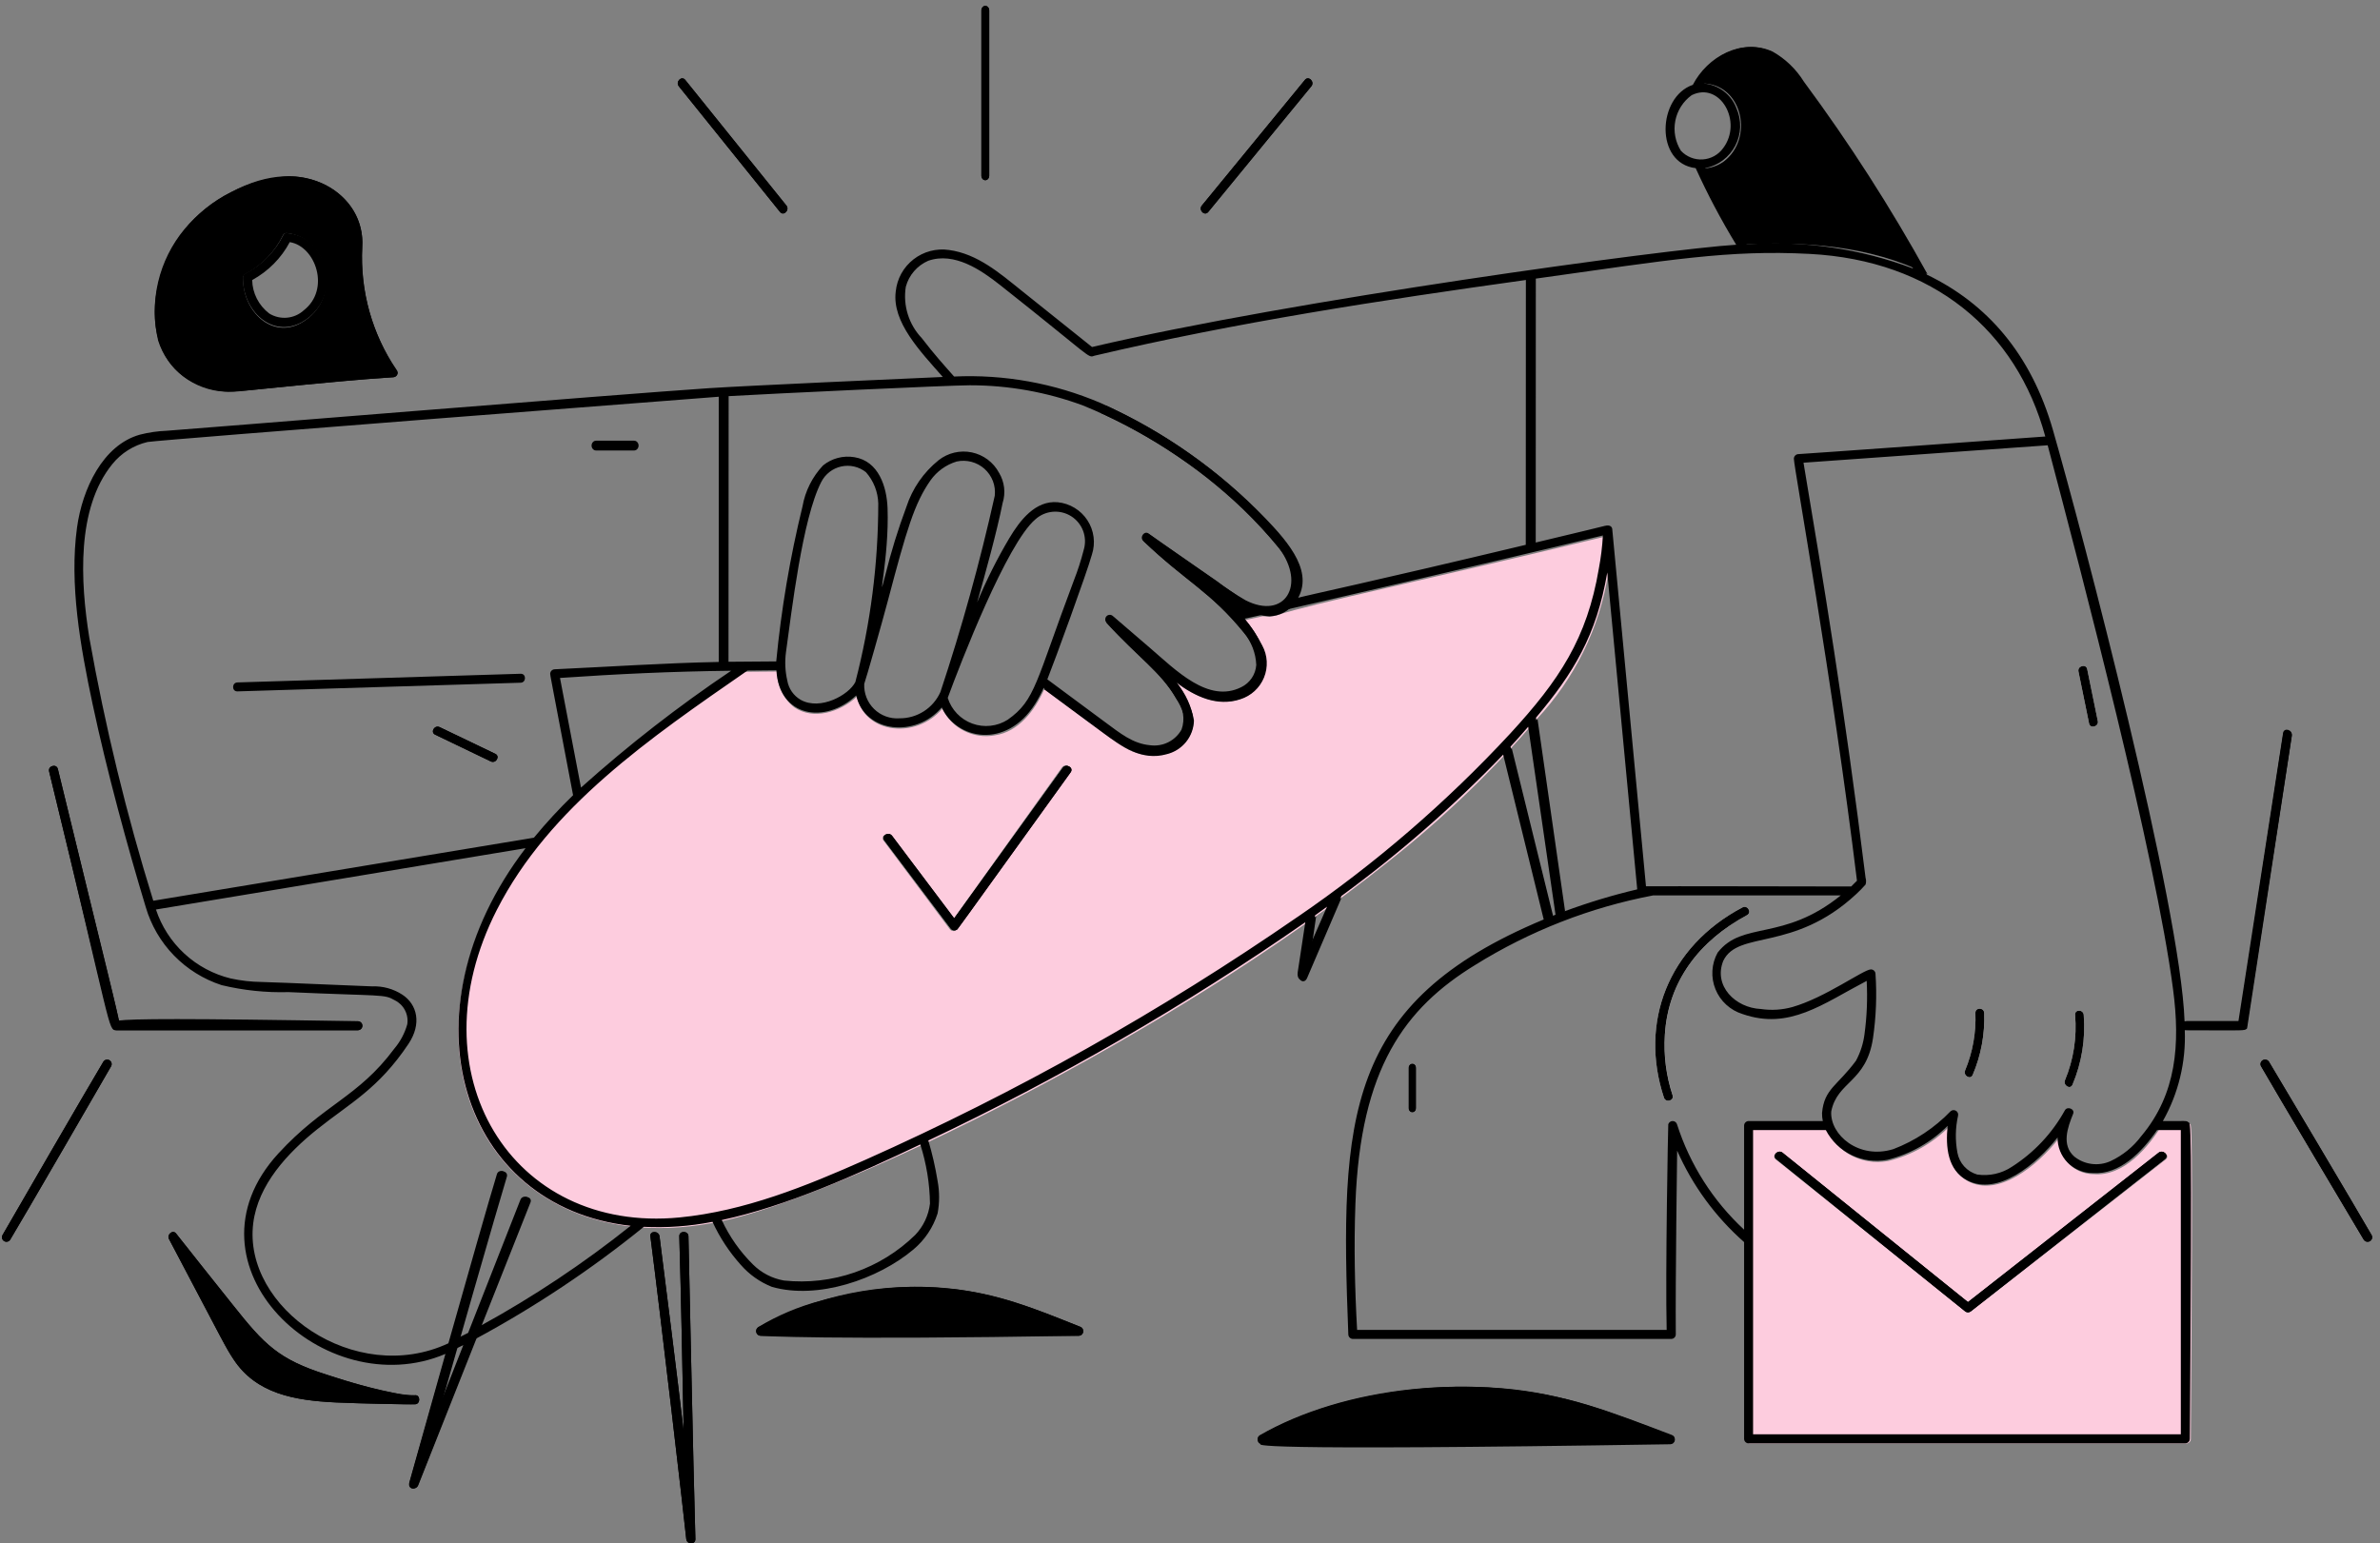 <svg width="1215" height="788" xmlns="http://www.w3.org/2000/svg" xmlns:xlink="http://www.w3.org/1999/xlink" xml:space="preserve" overflow="hidden"><rect width="100%" height="100%" fill="#808080" stroke="none"/><defs><clipPath id="clip0"><rect x="2470" y="568" width="1215" height="788"/></clipPath><clipPath id="clip1"><rect x="2470" y="568" width="1215" height="788"/></clipPath></defs><g clip-path="url(#clip0)" transform="translate(-2470 -568)"><g clip-path="url(#clip1)"><path d="M2722.85 952.879 2694.43 939.242C2691.83 938.006 2689.54 941.839 2692.15 943.1L2720.57 956.761C2723.17 957.99 2725.46 954.137 2722.85 952.879Z" fill="#000000" fill-rule="evenodd" fill-opacity="1"/><path d="M3241.75 950C3240.51 951.349 3239.26 952.682 3238 954.02L3258.7 1038C3260.13 1037.4 3261.56 1036.8 3263 1036.22L3241.75 950Z" fill="#000000" fill-rule="evenodd" fill-opacity="1"/><path d="M3254.89 935C3253.59 936.543 3252.3 938.066 3251 939.583L3264.7 1035C3266.12 1034.43 3267.57 1033.91 3269 1033.37L3254.89 935Z" fill="#000000" fill-rule="evenodd" fill-opacity="1"/><path d="M3147.8 1031.36 3139.87 1049.84C3140.5 1045.35 3141.26 1040.15 3141.9 1035.78 3140.21 1037.01 3138.52 1038.23 3136.83 1039.45L3133.05 1065.44C3132.57 1068.73 3135.93 1070.51 3137.28 1067.34L3155 1026C3152.61 1027.79 3150.2 1029.57 3147.8 1031.36Z" fill="#000000" fill-rule="evenodd" fill-opacity="1"/><path d="M3289.22 842C3196.38 864.457 3140.07 876.167 3122.33 881.966 3119.84 882.759 3117.2 882.986 3114.61 882.632 3111.6 883.267 3108.6 883.966 3105.58 884.609 3109.03 888.507 3111.9 892.881 3114.1 897.594 3123.76 918.044 3100.08 938.964 3070.6 916.54 3075.23 922.03 3078.27 928.681 3079.37 935.771 3079.28 939.451 3078.07 943.018 3075.88 945.986 3073.69 948.955 3070.65 951.182 3067.15 952.366 3063.05 953.705 3058.69 954.065 3054.42 953.414 3050.15 952.759 3046.1 951.116 3042.59 948.612 3036.33 944.7 3003.8 920.35 3003.13 919.848 2998.23 930.899 2989.95 941.638 2977.96 943.422 2972.6 944.437 2967.06 943.652 2962.2 941.19 2957.33 938.729 2953.42 934.732 2951.08 929.82 2937.94 945.304 2911.81 943.029 2907.4 923.715 2898.86 931.65 2885.17 935.783 2875.46 929.146 2872.7 926.959 2870.48 924.18 2868.95 921.013 2867.42 917.846 2866.63 914.376 2866.64 910.863 2861.71 910.863 2846.29 911.058 2843.5 911.104 2807.73 936.298 2769.9 963.042 2742.75 996.287 2659.89 1097.77 2718.28 1217.35 2838.77 1191.4 2899.36 1178.35 3066.4 1097.91 3179.33 1007.46 3206.71 985.84 3231.92 961.609 3254.57 935.111 3273.85 914.528 3286.53 888.688 3291 860.888L3289.22 842ZM2925.02 994.809 2956.72 1037.22 3012.09 959.853C3013.8 957.465 3017.82 959.765 3016.07 962.17L2958.74 1042.25C2958.53 1042.59 2958.24 1042.87 2957.89 1043.06 2957.54 1043.26 2957.15 1043.36 2956.75 1043.36 2956.36 1043.36 2955.96 1043.26 2955.61 1043.06 2955.27 1042.87 2954.97 1042.59 2954.76 1042.25L2921 997.131C2919.26 994.757 2923.26 992.463 2925.02 994.809Z" fill="#FDCCDE" fill-rule="evenodd" fill-opacity="1"/><path d="M2955.22 1041.9C2955.38 1042.16 2955.59 1042.39 2955.84 1042.57 2956.09 1042.74 2956.38 1042.87 2956.68 1042.94 2956.98 1043.01 2957.29 1043.02 2957.59 1042.97 2957.9 1042.92 2958.19 1042.81 2958.45 1042.65 2959.08 1042.25 2955.04 1047.7 3016.58 962.304 3018.3 959.914 3014.31 957.628 3012.59 960.001L2957.14 1036.9 2925.42 994.745C2923.66 992.413 2919.68 994.694 2921.44 997.053L2955.22 1041.9Z" fill="#000000" fill-rule="evenodd" fill-opacity="1"/><path d="M2736.36 1180.68 2696.12 1282.11C2698.41 1273.78 2724.61 1182.23 2728.75 1168.83 2729.63 1165.99 2725.14 1164.78 2724.26 1167.61 2716.42 1192.93 2680.39 1320.19 2679.21 1324.41 2677.97 1328.93 2682.58 1328.67 2683.48 1326.43 2685.41 1321.63 2740.8 1181.97 2740.83 1181.89 2741.91 1179.16 2737.45 1177.95 2736.36 1180.68Z" fill="#000000" fill-rule="evenodd" fill-opacity="1"/><path d="M2806.69 1199.21C2806.31 1196.33 2801.64 1196.29 2802.02 1199.21 2807.18 1239.17 2819.18 1342.26 2820.34 1353.79 2820.62 1356.67 2825.09 1356.8 2825 1353.79 2823.81 1313.93 2821.78 1210.87 2821.45 1199.21 2821.36 1196.27 2816.7 1196.26 2816.78 1199.21 2817.78 1232.3 2818.33 1265.4 2819 1298.5 2816.5 1276.91 2808.18 1210.73 2806.69 1199.21Z" fill="#000000" fill-rule="evenodd" fill-opacity="1"/><path d="M2652.69 1089.42 2530.91 1089.42C2529.89 1085.24 2499.56 960.708 2499.54 960.632 2498.84 957.774 2494.39 958.981 2495.07 961.853 2526.91 1092.47 2526.03 1093.94 2529.37 1094L2652.69 1094C2653.3 1094 2653.89 1093.76 2654.32 1093.33 2654.76 1092.9 2655 1092.32 2655 1091.71 2655 1091.1 2654.76 1090.52 2654.32 1090.09 2653.89 1089.66 2653.3 1089.42 2652.69 1089.42Z" fill="#000000" fill-rule="evenodd" fill-opacity="1"/><path d="M2475.26 1200.86C2481.25 1190.99 2524.63 1116.11 2526.69 1112.45 2526.84 1112.19 2526.94 1111.9 2526.98 1111.61 2527.02 1111.3 2527 1111 2526.93 1110.71 2526.85 1110.42 2526.72 1110.15 2526.54 1109.91 2526.35 1109.67 2526.13 1109.47 2525.87 1109.32 2525.61 1109.16 2525.32 1109.06 2525.02 1109.02 2524.73 1108.98 2524.42 1109 2524.13 1109.08 2523.84 1109.15 2523.57 1109.28 2523.33 1109.46 2523.09 1109.65 2522.89 1109.87 2522.74 1110.13 2516.75 1120.02 2473.37 1194.88 2471.31 1198.55 2471.01 1199.08 2470.92 1199.7 2471.07 1200.29 2471.23 1200.88 2471.61 1201.38 2472.13 1201.69 2472.66 1201.99 2473.28 1202.08 2473.87 1201.92 2474.45 1201.77 2474.96 1201.39 2475.26 1200.86Z" fill="#000000" fill-rule="evenodd" fill-opacity="1"/><path d="M3086.81 676.22 3139.43 612.059C3141.33 609.779 3138.06 606.481 3136.18 608.78L3083.56 672.941C3081.69 675.221 3084.92 678.52 3086.81 676.22Z" fill="#000000" fill-rule="evenodd" fill-opacity="1"/><path d="M2975 657.675 2975 573.325C2975 572.709 2974.79 572.118 2974.41 571.681 2974.04 571.245 2973.53 571 2973 571 2972.47 571 2971.96 571.245 2971.58 571.681 2971.21 572.118 2971 572.709 2971 573.325L2971 657.675C2971 658.292 2971.21 658.883 2971.58 659.319 2971.96 659.755 2972.47 660 2973 660 2973.53 660 2974.04 659.755 2974.41 659.319 2974.79 658.883 2975 658.292 2975 657.675Z" fill="#000000" fill-rule="evenodd" fill-opacity="1"/><path d="M2868.19 676.209C2870.06 678.528 2873.29 675.235 2871.45 672.93L2819.81 608.79C2817.95 606.472 2814.7 609.77 2816.55 612.069L2868.19 676.209Z" fill="#000000" fill-rule="evenodd" fill-opacity="1"/><path d="M3628.34 1110.13C3628.02 1109.61 3627.52 1109.23 3626.92 1109.08 3626.32 1108.92 3625.68 1109.01 3625.15 1109.32 3624.62 1109.62 3624.23 1110.13 3624.08 1110.71 3623.92 1111.3 3624 1111.92 3624.32 1112.45 3630.07 1122.52 3674.44 1197.26 3676.66 1200.87 3676.98 1201.39 3677.48 1201.77 3678.08 1201.92 3678.68 1202.08 3679.32 1201.99 3679.85 1201.69 3680.38 1201.38 3680.77 1200.88 3680.92 1200.29 3681.08 1199.7 3681 1199.08 3680.68 1198.55 3674.93 1188.48 3630.56 1113.75 3628.34 1110.13Z" fill="#000000" fill-rule="evenodd" fill-opacity="1"/><path d="M3635.61 942.656 3613.13 1089.35 3586 1089.35C3586.06 1090.88 3586.04 1092.41 3586.04 1093.93 3601.74 1093.93 3609.49 1094.08 3613.35 1093.93 3617.21 1093.78 3617.18 1093.38 3617.27 1092.24L3639.96 943.893C3640.44 940.992 3636.06 939.749 3635.61 942.656Z" fill="#000000" fill-rule="evenodd" fill-opacity="1"/><path d="M2672.4 756.712C2659.84 738.265 2653.7 716.25 2654.91 694.02 2656.24 672.439 2637.34 657.874 2617.08 658.001 2606.87 658.723 2596.92 661.494 2587.81 666.144 2578.71 670.796 2570.66 677.23 2564.13 685.06 2557.65 692.875 2553.07 702.069 2550.74 711.929 2548.42 721.788 2548.42 732.046 2550.74 741.906 2553.04 749.169 2557.52 755.56 2563.59 760.216 2569.66 764.873 2577.02 767.572 2584.68 767.952 2590.57 768.586 2634.75 762.785 2670.79 760.6 2671.24 760.573 2671.66 760.424 2672.02 760.168 2672.38 759.913 2672.66 759.562 2672.83 759.156 2672.99 758.749 2673.04 758.305 2672.97 757.872 2672.89 757.439 2672.69 757.037 2672.4 756.712ZM2595.21 707.952C2603.61 703.547 2610.36 696.578 2614.47 688.074 2614.67 687.683 2615 687.37 2615.4 687.186 2615.8 687 2616.25 686.955 2616.68 687.054 2637.73 689.416 2644.96 720.927 2623.73 732.864 2608.94 741.185 2593.96 727.164 2594.07 709.927 2594.06 709.529 2594.17 709.138 2594.37 708.792 2594.57 708.448 2594.86 708.162 2595.21 707.964L2595.21 707.952Z" fill="#000000" fill-rule="evenodd" fill-opacity="1"/><path d="M3021.29 1245.37C2997.78 1236 2979.01 1228.07 2953.78 1225.87 2920.33 1222.41 2886.63 1229.3 2857.06 1245.63 2856.65 1245.91 2856.33 1246.31 2856.15 1246.79 2855.98 1247.25 2855.95 1247.77 2856.08 1248.26 2856.21 1248.74 2856.49 1249.17 2856.87 1249.49 2857.26 1249.81 2857.73 1249.99 2858.22 1250.01 2858.97 1250.08 2890.95 1252.2 3020.68 1250.01 3021.25 1250.01 3021.79 1249.81 3022.21 1249.43 3022.63 1249.06 3022.91 1248.53 3022.98 1247.96 3023.05 1247.4 3022.93 1246.83 3022.62 1246.34 3022.31 1245.87 3021.84 1245.52 3021.29 1245.37Z" fill="#000000" fill-rule="evenodd" fill-opacity="1"/><path d="M3074.8 803.462C3094.09 816.656 3111.23 832.748 3125.59 851.165 3133.64 863.831 3129.3 874.316 3122.51 877.012 3119.58 877.913 3116.48 878.132 3113.45 877.651 3110.43 877.171 3107.55 876.002 3105.05 874.239 3101.15 872.085 3057.36 841.305 3056.72 840.827 3054.59 839.252 3052.05 842.669 3053.91 844.454 3075.85 865.406 3088.02 869.995 3105.58 891.622 3109.46 896.285 3111.69 902.088 3111.94 908.138 3111.23 919.911 3095 928.744 3074.58 913.721 3069.22 909.781 3068.98 910.361 3038.44 883.073 3038 882.669 3037.42 882.453 3036.82 882.465 3036.23 882.476 3035.66 882.718 3035.23 883.138 3034.81 883.556 3034.57 884.125 3034.56 884.719 3034.54 885.316 3034.76 885.893 3035.16 886.331 3050.8 903.438 3062.28 910.961 3070.07 923.937 3073.3 929.304 3076.52 935.411 3073.78 941.046 3069.91 948.981 3058.44 953.004 3045.18 944.947 3039.59 941.549 3005.54 916.027 3004.86 915.538 3004.27 917.002 3003.65 918.452 3003 919.885 3008.26 923.829 3032.74 941.882 3033.31 942.303 3042.68 949.197 3052.88 956.638 3065.56 953.081 3069.46 952.14 3072.94 949.945 3075.47 946.835 3077.99 943.722 3079.42 939.869 3079.52 935.869 3078.28 928.73 3075.2 922.034 3070.57 916.448 3080.31 923.797 3091.45 928.878 3103.13 925.028 3105.85 924.19 3108.35 922.759 3110.45 920.843 3112.55 918.924 3114.19 916.57 3115.27 913.943 3116.35 911.316 3116.82 908.484 3116.67 905.65 3116.52 902.818 3115.74 900.052 3114.38 897.556 3109.45 888.151 3102.72 879.798 3094.57 872.972 3101.17 878.624 3109.41 882.029 3118.08 882.698 3120.61 882.601 3123.09 881.939 3125.33 880.761 3127.58 879.582 3129.52 877.918 3131.03 875.891 3141.99 861.127 3128.04 845.212 3115.98 832.649 3092.76 808.595 3065.22 789.093 3034.79 775.149 3031.72 774.225 3030.06 777.864 3032.36 779.056 3047.21 785.91 3061.41 794.078 3074.8 803.462Z" fill="#000000" fill-rule="evenodd" fill-opacity="1"/><path d="M2681.76 1280.4C2669.36 1280.28 2648.71 1273.67 2636.85 1269.9 2612.15 1262.04 2605.03 1254.64 2588.67 1234.01 2579.07 1221.92 2569.38 1209.92 2559.89 1197.78 2558.21 1195.64 2555.09 1198.36 2556.25 1200.56 2585.39 1255.86 2585.08 1255.72 2589.2 1262 2600.71 1279.57 2620.23 1283.03 2641.45 1284.05 2654.67 1284.68 2680.92 1285.08 2681.78 1284.99 2684.82 1285.06 2684.67 1279.9 2681.76 1280.4Z" fill="#000000" fill-rule="evenodd" fill-opacity="1"/><path d="M3323.37 1300.93C3293.36 1289.39 3269.18 1279.55 3236.95 1276.81 3196.88 1273.39 3148.07 1280.72 3113.05 1301.16 3112.7 1301.39 3112.41 1301.71 3112.23 1302.09 3112.05 1302.47 3111.97 1302.89 3112.01 1303.3 3112.05 1303.72 3112.2 1304.12 3112.45 1304.46 3112.69 1304.8 3113.03 1305.06 3113.42 1305.23 3114.06 1305.53 3098.81 1308.95 3322.73 1305.39 3323.28 1305.38 3323.81 1305.17 3324.22 1304.81 3324.63 1304.46 3324.9 1303.97 3324.98 1303.43 3325.05 1302.89 3324.93 1302.35 3324.64 1301.89 3324.35 1301.43 3323.9 1301.09 3323.37 1300.93Z" fill="#000000" fill-rule="evenodd" fill-opacity="1"/><path d="M3390.89 609.685C3386.94 603.315 3381.46 598.041 3374.94 594.346 3359.74 587.392 3342.38 596.73 3335 611.383 3336.83 610.728 3338.78 610.487 3340.72 610.677 3359.63 612.215 3365.28 638.647 3350.08 650.388 3346.14 653.259 3341.25 654.517 3336.42 653.904 3342.5 667.353 3349.4 680.418 3357.07 693.024 3390.03 690.996 3424.35 693.195 3454 708 3435.16 673.865 3414.08 641.021 3390.89 609.685Z" fill="#000000" fill-rule="evenodd" fill-opacity="1"/><path d="M3587.85 1141.87C3587.02 1140.76 3587.13 1141.03 3574.54 1141.03 3566.81 1154.09 3554.01 1168.73 3538.84 1167.5 3536.46 1167.5 3534.1 1167.02 3531.92 1166.1 3529.72 1165.19 3527.74 1163.85 3526.08 1162.16 3524.41 1160.47 3523.1 1158.47 3522.21 1156.27 3521.34 1154.07 3520.9 1151.72 3520.95 1149.36 3510.23 1163.01 3490.29 1179.38 3474.74 1171.13 3464.94 1165.93 3463.73 1154.48 3464.84 1143.46 3456.39 1151.88 3445.78 1157.85 3434.16 1160.72 3427.18 1162.12 3419.93 1160.88 3413.82 1157.24 3407.71 1153.6 3403.2 1147.82 3401.15 1141.03L3363.3 1141.03C3362.69 1141.04 3362.11 1141.28 3361.68 1141.71 3361.25 1142.14 3361.01 1142.72 3361 1143.32L3361 1302.71C3361.01 1303.31 3361.25 1303.89 3361.68 1304.32 3362.11 1304.75 3362.69 1304.99 3363.3 1305L3586.11 1305C3586.72 1304.99 3587.3 1304.75 3587.73 1304.32 3588.16 1303.89 3588.41 1303.31 3588.41 1302.71 3589.62 1132.11 3588.73 1142.79 3587.85 1141.87ZM3575.61 1159.99 3476.36 1237.38C3475.91 1237.78 3475.34 1238.01 3474.73 1238.01 3474.13 1238.01 3473.55 1237.78 3473.1 1237.38L3376.53 1159.99C3374.22 1158.14 3377.49 1154.93 3379.78 1156.76L3474.73 1232.85 3572.36 1156.76C3574.67 1154.96 3577.94 1158.18 3575.61 1159.99Z" fill="#FDCCDE" fill-rule="evenodd" fill-opacity="1"/><path d="M3376.79 1159.79 3473.03 1237.36C3473.47 1237.77 3474.05 1238 3474.65 1238 3475.25 1238 3475.83 1237.77 3476.27 1237.36L3575.2 1159.79C3577.52 1157.98 3574.26 1154.71 3571.96 1156.55L3474.64 1232.82 3380.01 1156.55C3377.75 1154.71 3374.48 1157.94 3376.79 1159.79Z" fill="#000000" fill-rule="evenodd" fill-opacity="1"/><path d="M3478.45 1085.2C3478.86 1095.24 3477.07 1105.25 3473.2 1114.5 3472.08 1117.17 3475.94 1119.5 3477.09 1116.8 3481.33 1106.84 3483.33 1096.05 3482.96 1085.2 3482.85 1082.27 3478.34 1082.26 3478.45 1085.2Z" fill="#FFFFFF" fill-rule="evenodd" fill-opacity="1"/><path d="M3533.76 1086.2C3533.53 1083.28 3529.09 1083.25 3529.34 1086.2 3530.32 1097.57 3528.55 1109.01 3524.2 1119.48 3523.09 1122.17 3526.88 1124.5 3528.02 1121.8 3532.76 1110.62 3534.73 1098.38 3533.76 1086.2Z" fill="#FFFFFF" fill-rule="evenodd" fill-opacity="1"/><path d="M3540.95 936.2 3535.52 909.618C3534.94 906.787 3530.48 907.981 3531.05 910.81L3536.48 937.395C3537.07 940.209 3541.54 939.012 3540.95 936.2Z" fill="#FFFFFF" fill-rule="evenodd" fill-opacity="1"/><path d="M3319.45 1128.41C3320.37 1131.21 3324.82 1130.01 3323.89 1127.18 3320.62 1117.25 3319.28 1106.79 3319.95 1096.36 3321.62 1068.8 3337.73 1048.22 3361.85 1035.26 3364.46 1033.86 3362.16 1029.91 3359.54 1031.29 3321.4 1051.41 3306.81 1090.19 3319.45 1128.41Z" fill="#FFFFFF" fill-rule="evenodd" fill-opacity="1"/><path d="M3189 1113.18 3189 1133.82C3189.03 1134.41 3189.25 1134.96 3189.62 1135.37 3190 1135.77 3190.49 1136 3191 1136 3191.51 1136 3192.01 1135.77 3192.38 1135.37 3192.75 1134.96 3192.97 1134.41 3193 1133.82L3193 1113.18C3192.97 1112.59 3192.75 1112.04 3192.38 1111.63 3192.01 1111.23 3191.51 1111 3191 1111 3190.49 1111 3190 1111.23 3189.62 1111.63 3189.25 1112.04 3189.03 1112.59 3189 1113.18Z" fill="#FFFFFF" fill-rule="evenodd" fill-opacity="1"/><path d="M3012.58 960.001 2957.14 1036.9 2925.42 994.744C2923.66 992.413 2919.68 994.694 2921.44 997.048L2955.21 1041.9C2955.37 1042.16 2955.59 1042.39 2955.84 1042.57 2956.09 1042.74 2956.37 1042.87 2956.67 1042.94 2956.97 1043.01 2957.28 1043.02 2957.59 1042.97 2957.89 1042.92 2958.18 1042.81 2958.44 1042.65 2959.08 1042.25 2955.03 1047.7 3016.56 962.312 3018.32 959.914 3014.32 957.627 3012.58 960.001Z" fill="#000000" fill-rule="evenodd" fill-opacity="1"/><path d="M2816.78 1199.19C2817.78 1232.29 2818.33 1265.39 2819 1298.49 2816.5 1276.87 2808.18 1210.69 2806.69 1199.19 2806.31 1196.31 2801.64 1196.27 2802.02 1199.19 2807.18 1239.16 2819.18 1342.26 2820.34 1353.79 2820.62 1356.67 2825.09 1356.8 2825 1353.79 2823.81 1313.92 2821.78 1210.85 2821.45 1199.19 2821.36 1196.28 2816.7 1196.26 2816.78 1199.19Z" fill="#000000" fill-rule="evenodd" fill-opacity="1"/><path d="M2652.69 1089.42C2562.56 1087.88 2537.54 1088.15 2530.44 1089.08 2530.58 1086.16 2525.56 1067.49 2499.54 960.632 2498.84 957.774 2494.39 958.981 2495.07 961.853 2527.39 1094.45 2525 1093.93 2529.37 1094L2652.69 1094C2653.3 1094 2653.89 1093.76 2654.32 1093.33 2654.76 1092.9 2655 1092.32 2655 1091.71 2655 1091.1 2654.76 1090.52 2654.32 1090.09 2653.89 1089.66 2653.3 1089.42 2652.69 1089.42Z" fill="#000000" fill-rule="evenodd" fill-opacity="1"/><path d="M2522.76 1110.09C2516.78 1119.97 2473.37 1194.89 2471.31 1198.55 2471.01 1199.07 2470.92 1199.7 2471.07 1200.29 2471.23 1200.87 2471.61 1201.38 2472.13 1201.69 2472.66 1201.99 2473.28 1202.08 2473.87 1201.92 2474.46 1201.77 2474.96 1201.39 2475.26 1200.86 2481.26 1190.97 2524.65 1116.07 2526.72 1112.4 2527 1111.87 2527.08 1111.26 2526.92 1110.68 2526.76 1110.1 2526.38 1109.61 2525.87 1109.31 2525.35 1109.01 2524.74 1108.92 2524.16 1109.07 2523.58 1109.21 2523.08 1109.58 2522.76 1110.09Z" fill="#000000" fill-rule="evenodd" fill-opacity="1"/><path d="M3086.81 676.22 3139.43 612.059C3141.33 609.779 3138.06 606.481 3136.18 608.78L3083.56 672.941C3081.69 675.221 3084.92 678.52 3086.81 676.22Z" fill="#000000" fill-rule="evenodd" fill-opacity="1"/><path d="M2975 657.675 2975 573.325C2975 572.709 2974.79 572.118 2974.41 571.681 2974.04 571.245 2973.53 571 2973 571 2972.47 571 2971.96 571.245 2971.58 571.681 2971.21 572.118 2971 572.709 2971 573.325L2971 657.675C2971 658.292 2971.21 658.883 2971.58 659.319 2971.96 659.755 2972.47 660 2973 660 2973.53 660 2974.04 659.755 2974.41 659.319 2974.79 658.883 2975 658.292 2975 657.675Z" fill="#000000" fill-rule="evenodd" fill-opacity="1"/><path d="M2868.19 676.209C2870.06 678.528 2873.29 675.235 2871.45 672.93L2819.81 608.79C2817.95 606.472 2814.7 609.77 2816.55 612.069L2868.19 676.209Z" fill="#000000" fill-rule="evenodd" fill-opacity="1"/><path d="M3680.68 1198.55C3674.93 1188.47 3630.53 1113.69 3628.31 1110.09 3627.99 1109.58 3627.48 1109.21 3626.9 1109.07 3626.31 1108.92 3625.68 1109.01 3625.15 1109.31 3624.63 1109.61 3624.24 1110.1 3624.08 1110.68 3623.92 1111.26 3623.99 1111.87 3624.29 1112.4 3630.04 1122.48 3674.43 1197.26 3676.66 1200.86 3676.97 1201.39 3677.48 1201.77 3678.08 1201.92 3678.68 1202.08 3679.32 1201.99 3679.84 1201.69 3680.38 1201.38 3680.77 1200.87 3680.92 1200.29 3681.08 1199.7 3681 1199.07 3680.68 1198.55Z" fill="#000000" fill-rule="evenodd" fill-opacity="1"/><path d="M3635.53 942.223 3612.73 1089.41 3585.23 1089.41C3583.14 1030.11 3533.06 839.878 3518.05 787.606 3506.85 748.608 3484.3 722.968 3453.69 708.232 3434.72 674.017 3413.52 641.082 3390.22 609.642 3386.27 603.274 3380.78 598.001 3374.25 594.308 3359.12 587.401 3341.67 596.85 3334.2 611.319 3316.14 617.445 3314.68 651.384 3335.65 653.85 3341.75 667.286 3348.66 680.343 3356.34 692.949 3321.06 695.129 3130.11 721.074 3027.48 745.171L2991.43 716.328C2980.43 707.52 2969.05 697.607 2954.47 695.631 2951.28 695.164 2948.03 695.347 2944.92 696.17 2941.8 696.993 2938.88 698.439 2936.34 700.419 2933.8 702.399 2931.68 704.874 2930.12 707.692 2928.57 710.51 2927.6 713.615 2927.28 716.817 2925.27 732.411 2939.84 747.427 2951.3 760.467 2932.89 761.261 2851.24 764.914 2832.04 766.185 2788.27 769.083 2564.09 787.365 2555.11 787.93 2550.49 788.111 2545.9 788.777 2541.42 789.919 2522.47 795.231 2512.03 817.618 2509.32 837.349 2505.36 866.174 2510.99 897.972 2517.25 927.405 2524.53 961.664 2535.2 1000.73 2544.4 1031.11 2547.11 1040.4 2552.06 1048.89 2558.8 1055.83 2565.55 1062.78 2573.9 1067.97 2583.11 1070.97 2594.31 1073.67 2605.81 1074.87 2617.32 1074.54 2665.56 1076.7 2665.95 1075.45 2671.54 1078.71 2673.78 1079.81 2675.6 1081.59 2676.74 1083.8 2677.89 1086.01 2678.3 1088.52 2677.91 1090.98 2676.62 1095.55 2674.36 1099.79 2671.29 1103.42 2652.74 1128.37 2635.4 1131.58 2612.08 1156.95 2559.88 1213.84 2635.68 1285.54 2697.39 1259.26 2688.27 1291.56 2680.15 1320.55 2678.98 1324.79 2677.92 1328.6 2682.35 1328.85 2683.31 1326.42L2712.68 1251.66C2743.07 1235.29 2771.86 1216.12 2798.67 1194.38 2810.42 1194.96 2822.19 1194.1 2833.74 1191.84 2837.41 1199.82 2842.26 1207.2 2848.13 1213.74 2852.45 1218.71 2857.89 1222.56 2864 1225.01 2887.39 1231.76 2918.31 1221.11 2936.31 1205.94 2942.09 1201.09 2946.37 1194.7 2948.65 1187.52 2949.67 1182.06 2949.67 1176.45 2948.65 1170.99 2947.52 1164 2945.94 1157.1 2943.91 1150.31 3011.03 1118.53 3075.4 1081.25 3136.36 1038.86 3133.84 1055.82 3132.81 1062.08 3132.49 1064.34 3131.93 1068.28 3134.57 1068.98 3135.94 1068.12 3136.7 1067.43 3135.37 1070.03 3154.8 1025.46 3184.36 1003.82 3211.98 979.679 3237.38 953.294L3258.07 1037.45C3156.44 1079.83 3154.03 1138.67 3158.32 1249.32 3158.34 1249.92 3158.58 1250.5 3159.01 1250.93 3159.44 1251.35 3160.02 1251.6 3160.62 1251.61L3323.19 1251.61C3323.8 1251.61 3324.38 1251.36 3324.82 1250.94 3325.25 1250.51 3325.49 1249.93 3325.5 1249.32 3325.27 1220.88 3326.17 1158.34 3326.19 1155.48 3334.05 1173.33 3345.72 1189.27 3360.37 1202.17L3360.37 1302.63C3360.38 1303.24 3360.62 1303.82 3361.05 1304.25 3361.48 1304.68 3362.06 1304.93 3362.67 1304.93L3585.63 1304.93C3586.24 1304.93 3586.82 1304.68 3587.25 1304.25 3587.68 1303.82 3587.92 1303.24 3587.93 1302.63 3589.14 1132.6 3588.36 1141.9 3587.1 1140.95 3586.24 1140.14 3586.24 1140.38 3574.15 1140.38 3582.12 1126.26 3585.99 1110.19 3585.34 1093.99L3614.29 1093.99C3616.37 1093.99 3616.88 1093.05 3616.95 1092.33L3639.97 943.464C3640.42 940.553 3635.98 939.306 3635.53 942.223ZM3328.11 644.96C3325.25 640.416 3324.22 634.955 3325.25 629.684 3326.27 624.414 3329.27 619.729 3333.62 616.581 3348.07 609.476 3359.8 630.11 3349.71 643.594 3348.5 645.277 3346.94 646.671 3345.13 647.675 3343.32 648.679 3341.31 649.267 3339.24 649.398 3337.17 649.529 3335.1 649.199 3333.18 648.431 3331.25 647.663 3329.52 646.478 3328.11 644.96ZM3340.53 653.856C3343.79 653.215 3346.86 651.848 3349.52 649.859 3352.18 647.869 3354.36 645.307 3355.88 642.364 3357.41 639.421 3358.26 636.172 3358.36 632.858 3358.45 629.543 3357.8 626.25 3356.45 623.221 3355.16 619.794 3352.92 616.797 3350.01 614.573 3347.09 612.349 3343.61 610.986 3339.95 610.639 3342.55 606.303 3346.25 602.728 3350.68 600.274 3355.1 597.82 3360.1 596.573 3365.16 596.659 3374.71 597.13 3380.99 604.92 3386.28 612.031 3408.33 641.761 3428.5 672.843 3446.65 705.093 3419.57 694.881 3390.57 690.669 3361.69 692.746 3354.94 681.448 3345.98 665.777 3340.53 653.844L3340.53 653.856ZM3254.04 710.253C3322.79 700.619 3352.54 695.478 3393.8 697.633 3456.66 700.911 3499.43 736.668 3514.13 790.866 3495.17 792.239 3392.89 799.622 3388.07 799.858 3387.45 799.876 3386.86 800.138 3386.44 800.586 3386 801.034 3385.77 801.634 3385.78 802.253 3385.9 807.07 3405.52 915.421 3417.99 1017.67 3417.03 1018.67 3416.04 1019.66 3415.03 1020.61 3413.19 1020.61 3312.67 1020.41 3310.28 1020.51L3293.09 838.493C3293.09 837.063 3292.09 835.805 3289.3 836.485 3286.79 837.121 3279.03 839.027 3254 845 3253.98 844.962 3254.04 711.492 3254.04 710.24L3254.04 710.253ZM3305.81 1022.08C3293.11 1025.07 3280.61 1028.86 3268.38 1033.4L3254.12 934.44C3273.28 911.634 3285.03 892.5 3290.52 860.29L3305.81 1022.08ZM2940.6 740.665C2937.31 737.211 2934.85 733.048 2933.44 728.497 2932.02 723.945 2931.67 719.129 2932.42 714.421 2933.2 711.489 2934.64 708.77 2936.62 706.47 2938.61 704.169 2941.08 702.345 2943.88 701.134 2957.19 696.52 2970.75 705.779 2980.65 713.608 3027.76 750.845 3025.26 750.839 3028.62 749.638 3100.96 732.595 3175.04 721.271 3248.97 710.951 3248.97 710.951 3248.9 844.86 3248.91 846.169 3168.28 865.448 3140.17 871.244 3131.45 873.495 3139.88 858.918 3126.82 844.263 3115.28 832.221 3091.5 807.565 3063.18 787.715 3031.88 773.76 3008.28 763.682 2982.71 759.061 2957.07 760.244 2951.95 754.461 2946.89 748.882 2940.6 740.665ZM2841.97 770.258C2862.34 769.051 2954.83 764.705 2965.04 764.711 2984.8 764.684 3004.41 768.186 3022.94 775.049 3053.29 787.443 3081.03 805.442 3104.7 828.103 3111.14 834.318 3117.22 840.895 3122.92 847.802 3137.03 866.712 3125.79 884.711 3105.78 874.433 3100.66 871.55 3095.76 868.28 3091.14 864.649 3088.24 862.571 3060.28 843.329 3056.34 840.399 3054.22 838.83 3051.69 842.236 3053.55 844.015 3075.39 864.901 3087.51 869.479 3105 891.04 3108.86 895.688 3111.08 901.473 3111.33 907.502 3111.16 909.894 3110.37 912.201 3109.03 914.191 3107.69 916.178 3105.85 917.779 3103.69 918.833 3086.86 927.317 3070.23 910.095 3056.87 898.625L3038.11 882.517C3037.67 882.114 3037.1 881.896 3036.5 881.91 3035.91 881.921 3035.34 882.162 3034.92 882.582 3034.5 883.001 3034.26 883.565 3034.24 884.158 3034.23 884.753 3034.45 885.328 3034.85 885.765 3051.4 903.874 3062.8 910.94 3070.56 924.851 3072.3 927.016 3073.46 929.593 3073.92 932.331 3074.37 935.069 3074.12 937.878 3073.18 940.488 3071.63 943.274 3069.26 945.527 3066.41 946.956 3063.55 948.385 3060.33 948.92 3057.16 948.495 3048.29 947.707 3041.88 942.376 3034.3 936.809 3034.12 936.684 3006.32 916.096 3004.67 914.854 3008.15 906.206 3025.19 859.513 3027.43 851.138 3028.38 848.231 3028.67 845.148 3028.27 842.114 3027.87 839.081 3026.8 836.177 3025.12 833.614 3023.45 831.051 3021.22 828.895 3018.6 827.305 3015.99 825.714 3013.04 824.73 3009.99 824.424 2998.47 823.388 2990.62 833.867 2985.38 842.579 2979.08 853.171 2973.55 864.198 2968.83 875.578 2972.94 861.097 2978.88 839.63 2981.84 824.824 2982.65 822.267 2982.91 819.566 2982.59 816.9 2982.27 814.235 2981.39 811.668 2980 809.37 2978.59 806.728 2976.61 804.428 2974.21 802.632 2971.8 800.836 2969.04 799.588 2966.1 798.976 2963.16 798.364 2960.12 798.403 2957.2 799.09 2954.27 799.777 2951.54 801.095 2949.18 802.952 2941.47 809.149 2935.73 817.463 2932.69 826.871 2928.44 838.255 2924.85 849.876 2921.94 861.676 2917.24 879.988 2924.02 852.644 2923.1 827.423 2922.71 816.532 2918.57 803.41 2906.14 801.421 2903.33 800.95 2900.45 801.082 2897.69 801.81 2894.94 802.537 2892.37 803.843 2890.16 805.64 2884.7 811.45 2881.06 818.719 2879.68 826.559 2873.31 852.581 2868.83 879.028 2866.27 905.693 2860.84 905.693 2844.59 905.827 2841.9 905.878 2841.9 905.878 2841.97 771.466 2841.97 770.258ZM2911.2 917.15C2912.35 913.916 2920.19 886.292 2923.3 874.575 2932.82 838.556 2936.73 825.117 2945.01 813.272 2948.26 808.671 2952.95 805.283 2958.34 803.645 2960.84 803.091 2963.44 803.14 2965.91 803.789 2968.39 804.436 2970.68 805.666 2972.59 807.375 2974.49 809.083 2975.96 811.221 2976.88 813.611 2977.79 816 2978.12 818.572 2977.83 821.113 2970.29 854.961 2961.03 888.404 2950.09 921.311 2948.3 925.333 2945.38 928.745 2941.68 931.132 2937.97 933.518 2933.65 934.774 2929.25 934.746 2926.87 934.921 2924.48 934.59 2922.24 933.773 2919.99 932.957 2917.95 931.676 2916.25 930.009 2914.54 928.346 2913.21 926.339 2912.34 924.122 2911.47 921.903 2911.08 919.528 2911.2 917.15ZM2906.67 916.209C2903.37 922.824 2888.81 930.888 2878.82 925.347 2877 924.309 2875.44 922.881 2874.24 921.166 2873.05 919.452 2872.25 917.49 2871.91 915.427 2870.8 910.625 2870.59 905.659 2871.27 900.778 2874.08 880.674 2879.59 832.73 2889.27 814.054 2890.28 812.068 2891.72 810.33 2893.48 808.966 2895.24 807.602 2897.29 806.646 2899.46 806.167 2901.64 805.689 2903.9 805.699 2906.07 806.199 2908.24 806.698 2910.28 807.672 2912.03 809.053 2915.97 813.475 2918.21 819.146 2918.36 825.059 2918.33 855.814 2914.41 886.439 2906.67 916.209ZM2984.48 935.443C2981.82 937.143 2978.81 938.209 2975.67 938.555 2972.53 938.904 2969.36 938.524 2966.39 937.447 2963.42 936.37 2960.75 934.624 2958.57 932.345 2956.38 930.066 2954.76 927.317 2953.82 924.309 2960.36 906.487 2983.95 845.515 2998.61 833.117 3001.07 830.909 3004.18 829.564 3007.47 829.286 3010.77 829.008 3014.06 829.812 3016.85 831.577 3019.64 833.341 3021.78 835.97 3022.94 839.06 3024.09 842.15 3024.21 845.533 3023.26 848.692 3021.89 854.062 3020.19 859.343 3018.16 864.501 2998.55 916.623 2998.67 925.384 2984.48 935.443ZM2843.26 910.458C2816.34 928.539 2790.73 948.472 2766.6 970.113L2755.88 914.137C2785.49 912.116 2811.97 910.846 2843.26 910.458ZM2515.59 893.548C2510.97 864.788 2509.02 827.525 2527.3 805.011 2531.88 799.324 2538.23 795.329 2545.34 793.663 2552.09 792.512 2836.25 770.595 2836.92 770.557 2836.92 771.58 2836.88 905.274 2836.92 905.971 2808.97 906.529 2781.09 908.426 2753.16 909.715 2752.54 909.735 2751.95 909.996 2751.52 910.444 2751.1 910.889 2750.86 911.487 2750.87 912.105 2750.87 912.74 2751.07 913.522 2762.56 974.01 2755.49 980.861 2748.82 988.103 2742.57 995.696 2725.9 998.462 2550.5 1027.47 2548.25 1027.89 2534.57 983.834 2523.66 938.966 2515.59 893.548ZM2695.57 1282.65C2696.75 1278.32 2699.39 1268.55 2702.81 1256.57 2703.9 1256.04 2705.35 1255.35 2706.52 1254.77L2695.57 1282.65ZM2715.3 1244.91 2740.13 1181.75C2741.22 1178.99 2736.77 1177.8 2735.68 1180.53L2708.98 1248.52C2707.54 1249.27 2705.9 1250.03 2704.47 1250.77 2713.34 1219.69 2725.48 1177.42 2728.14 1168.7 2729.01 1165.87 2724.56 1164.65 2723.68 1167.48 2719.81 1180.11 2708.96 1218.23 2698.91 1253.84 2651.27 1276.08 2593.86 1235.71 2599.28 1192.5 2601.76 1172.94 2616.6 1156.84 2631.94 1144.57 2648.76 1131.12 2663.14 1124.01 2678.53 1100.98 2685.41 1090.67 2682.98 1080.83 2675.42 1075.86 2670.85 1072.87 2665.46 1071.39 2660.01 1071.61 2654.01 1071.46 2616.3 1069.71 2603.43 1069.36 2598.18 1069.29 2592.94 1068.69 2587.81 1067.58 2578.97 1065.43 2570.82 1061.07 2564.14 1054.91 2557.46 1048.75 2552.46 1040.99 2549.61 1032.37L2738.32 1001.05C2673.5 1085.91 2705.85 1184.37 2791.94 1193.86 2767.91 1213.04 2742.28 1230.12 2715.32 1244.91L2715.3 1244.91ZM2944.75 1182.56C2944.04 1188.52 2941.42 1194.09 2937.29 1198.45 2928.52 1207.05 2917.96 1213.59 2906.36 1217.64 2894.76 1221.67 2882.4 1223.09 2870.18 1221.79 2864.2 1220.74 2858.68 1217.88 2854.38 1213.59 2847.77 1207.05 2842.38 1199.37 2838.47 1190.93 2871.67 1183.8 2907.23 1167.84 2939.82 1152.32 2942.95 1162.1 2944.62 1172.29 2944.76 1182.56L2944.75 1182.56ZM3139.39 1049.37 3141.36 1035.34C3143.4 1033.88 3145.43 1032.41 3147.46 1030.93L3139.39 1049.37ZM3132.38 1036.16C3062.83 1084.2 2988.97 1125.71 2911.75 1160.17 2881.62 1173.58 2850.05 1186.38 2816.89 1189.59 2731.11 1197.92 2680.98 1116.1 2723.64 1032.54 2750.5 979.931 2801.95 944.754 2851.61 910.362L2866.35 910.217C2867.81 934.168 2891.18 937.889 2907.1 923.071 2911.48 942.262 2937.48 944.83 2950.76 929.179 2958.24 945.542 2983.57 950.783 2998.43 927.368 3000.08 924.752 3001.53 922.022 3002.79 919.202 3003.46 919.704 3036.14 944.187 3042.22 947.982 3062.97 960.944 3081.69 947.174 3078.57 932.215 3076.73 926.345 3073.9 920.826 3070.21 915.891 3090.71 931.447 3107.8 925.976 3113.92 915.047 3118.89 904.117 3113.21 893.066 3105.29 883.908 3108.26 883.273 3114.2 881.958 3114.2 881.958 3118.28 882.548 3122.44 881.647 3125.91 879.416 3130.73 878.33 3227.95 855.998 3288.29 841.391 3287.97 847.075 3287.27 852.733 3286.21 858.325 3280.21 893.962 3266.04 915.282 3241 942.503 3208.41 977.669 3171.97 1009.09 3132.38 1036.18L3132.38 1036.16ZM3241.12 949.241C3244.54 945.516 3247.13 942.574 3250.15 939.071L3264.1 1035.03 3262.51 1035.66 3241.12 949.241ZM3360.37 1142.66 3360.37 1195.83C3344.5 1181.13 3332.7 1162.6 3326.12 1142.02 3325.98 1141.54 3325.68 1141.12 3325.28 1140.83 3324.88 1140.53 3324.39 1140.37 3323.89 1140.37 3323.4 1140.37 3322.91 1140.53 3322.5 1140.83 3322.1 1141.12 3321.81 1141.54 3321.66 1142.02 3321.55 1142.65 3320.14 1218.13 3320.84 1247L3162.81 1247C3161.61 1225.52 3161.15 1203.95 3161.95 1182.46 3164.49 1113.47 3187.12 1082.7 3223.15 1060.64 3250.98 1043.32 3281.78 1031.28 3314 1025.15L3409.75 1025.15C3380.22 1048.99 3359.61 1037.95 3346.86 1054.38 3345.29 1057.22 3344.38 1060.37 3344.19 1063.61 3344 1066.84 3344.53 1070.08 3345.76 1073.08 3346.97 1076.08 3348.85 1078.78 3351.24 1080.96 3353.64 1083.15 3356.49 1084.78 3359.59 1085.74 3383.52 1094.05 3400.55 1080.5 3422.95 1068.81 3423.43 1077.89 3423.06 1087.01 3421.83 1096.03 3421.23 1100.76 3419.76 1105.34 3417.5 1109.54 3408.03 1122.42 3401.25 1123.83 3400.16 1136.27 3400.13 1137.64 3400.26 1139.02 3400.55 1140.37L3362.67 1140.37C3362.06 1140.38 3361.48 1140.63 3361.05 1141.06 3360.62 1141.49 3360.37 1142.07 3360.37 1142.68L3360.37 1142.66ZM3583.32 1144.97 3583.32 1300.31 3364.95 1300.31 3364.95 1144.99 3402.1 1144.99C3405.01 1150.56 3409.64 1155.05 3415.31 1157.78 3420.98 1160.51 3427.38 1161.34 3433.56 1160.14 3445.18 1157.26 3455.8 1151.27 3464.27 1142.82 3463.15 1153.79 3464.32 1165.36 3474.16 1170.59 3489.76 1178.88 3509.74 1162.36 3520.4 1148.74 3520.37 1151.12 3520.8 1153.47 3521.68 1155.67 3522.57 1157.88 3523.88 1159.89 3525.55 1161.57 3527.21 1163.27 3529.2 1164.61 3531.39 1165.53 3533.59 1166.46 3535.93 1166.93 3538.32 1166.93 3552.11 1167.85 3563.38 1156.28 3571.21 1144.97L3583.32 1144.97ZM3563.2 1147.96C3559.1 1153.49 3553.69 1157.9 3547.46 1160.82 3544.46 1162.18 3541.14 1162.68 3537.87 1162.27 3534.61 1161.87 3531.51 1160.57 3528.94 1158.51 3522.28 1152.62 3525.51 1143.67 3528.35 1136.65 3529.34 1134.22 3525.37 1132.64 3524.14 1134.88 3517.67 1146.6 3508.36 1156.51 3497.07 1163.72 3491.86 1167.18 3485.56 1168.59 3479.38 1167.68 3476.82 1166.94 3474.51 1165.5 3472.72 1163.53 3470.94 1161.56 3469.74 1159.12 3469.27 1156.5 3468.1 1150.25 3468.21 1143.82 3469.6 1137.61 3469.7 1137.13 3469.66 1136.63 3469.46 1136.18 3469.26 1135.73 3468.93 1135.36 3468.5 1135.11 3468.08 1134.86 3467.59 1134.75 3467.1 1134.8 3466.61 1134.84 3466.15 1135.05 3465.78 1135.37 3457.59 1143.87 3447.62 1150.48 3436.58 1154.7 3418.95 1160.18 3404.17 1147.42 3404.85 1135.53 3407.86 1120 3422.79 1120.71 3426.17 1098.04 3427.76 1087.18 3428.19 1076.19 3427.45 1065.25 3427.44 1064.63 3427.19 1064.05 3426.75 1063.61 3426.31 1063.18 3425.72 1062.95 3425.1 1062.95 3421.32 1062.99 3401.94 1077.29 3385.1 1082.14 3379.87 1083.61 3374.39 1083.96 3369 1083.17 3355.76 1082.59 3344.6 1071.23 3349.75 1058.54 3357.39 1042.76 3385.5 1054.21 3417.38 1024.71 3419.14 1023.11 3420.81 1021.41 3422.38 1019.62 3422.72 1018.51 3422.72 1017.32 3422.38 1016.2 3411.75 930.304 3400.69 863.77 3390.7 804.242L3515.35 795.346C3532.8 861.432 3570.44 1004.64 3579.37 1073.22 3583.05 1101.21 3581.12 1126.57 3563.2 1147.98L3563.2 1147.96Z" fill="#000000" fill-rule="evenodd" fill-opacity="1"/><path d="M2722.85 952.879 2694.43 939.242C2691.83 938.006 2689.54 941.839 2692.15 943.1L2720.57 956.761C2723.17 957.99 2725.46 954.137 2722.85 952.879Z" fill="#000000" fill-rule="evenodd" fill-opacity="1"/><path d="M2569.57 763.675C2576.71 767.221 2584.74 768.632 2592.67 767.74 2595.78 767.372 2647.78 761.997 2670.74 760.604 2671.36 760.575 2671.94 760.307 2672.37 759.856 2672.79 759.405 2673.01 758.807 2673 758.191 2666.69 748.823 2661.89 738.53 2658.77 727.685 2655.67 716.747 2654.38 705.38 2654.95 694.031 2656.57 667.792 2625.77 645.427 2588.11 666.114 2578.77 670.693 2570.58 677.284 2564.12 685.407 2557.67 693.53 2553.11 702.981 2550.78 713.077 2545.91 733.181 2550.68 754.759 2569.57 763.675ZM2553.72 723.556C2555.03 709.246 2560.89 695.727 2570.47 684.972 2580.04 674.217 2592.82 666.788 2606.93 663.771 2628.32 658.554 2651.8 671.154 2650.33 694.031 2649.22 715.98 2654.88 737.743 2666.55 756.399 2585.01 763.364 2589.41 764.479 2582.94 763.06 2564.82 760.781 2551.57 745.281 2553.72 723.556Z" fill="#000000" fill-rule="evenodd" fill-opacity="1"/><path d="M2624.03 732.545C2627.02 730.893 2629.64 728.668 2631.73 726.004 2633.82 723.34 2635.34 720.292 2636.19 717.041 2637.05 713.789 2637.23 710.403 2636.71 707.084 2636.2 703.765 2635 700.581 2633.2 697.724 2631.52 694.58 2629.02 691.929 2625.94 690.044 2622.87 688.16 2619.33 687.109 2615.71 687 2615.25 687.169 2614.87 687.503 2614.65 687.934 2610.49 696.402 2603.66 703.342 2595.16 707.735 2594.8 707.933 2594.51 708.22 2594.31 708.565 2594.1 708.911 2594 709.304 2594 709.703 2593.9 726.886 2609.06 740.827 2624.03 732.545ZM2617.92 691.618C2631.21 693.769 2638.75 715.765 2625.09 726.426 2622.75 728.572 2619.75 729.899 2616.56 730.196 2613.36 730.493 2610.16 729.744 2607.45 728.066 2604.79 726.03 2602.62 723.44 2601.12 720.484 2599.61 717.527 2598.8 714.279 2598.74 710.977 2606.94 706.502 2613.61 699.77 2617.92 691.618Z" fill="#000000" fill-rule="evenodd" fill-opacity="1"/><path d="M3021.38 1245.37C2985.52 1231.05 2949.61 1215.68 2889.29 1232.05 2877.95 1234.94 2867.1 1239.5 2857.06 1245.6 2856.63 1245.89 2856.3 1246.32 2856.13 1246.82 2855.96 1247.32 2855.96 1247.87 2856.13 1248.37 2856.29 1248.88 2856.62 1249.31 2857.05 1249.6 2857.49 1249.9 2858 1250.03 2858.52 1249.99L3020.76 1249.99C3021.31 1249.97 3021.83 1249.76 3022.24 1249.38 3022.64 1249 3022.91 1248.5 3022.98 1247.94 3023.05 1247.39 3022.93 1246.82 3022.64 1246.35 3022.34 1245.89 3021.9 1245.54 3021.38 1245.37ZM2867.28 1245.28C2883.54 1237.72 2900.91 1232.95 2918.69 1231.14 2955.27 1227.17 2979.16 1233.69 3008.53 1245.28L2867.28 1245.28Z" fill="#000000" fill-rule="evenodd" fill-opacity="1"/><path d="M2793.73 793 2774.27 793C2773.67 793 2773.09 793.263 2772.67 793.732 2772.24 794.201 2772 794.837 2772 795.5 2772 796.163 2772.24 796.799 2772.67 797.268 2773.09 797.737 2773.67 798 2774.27 798L2793.73 798C2794.33 798 2794.91 797.737 2795.33 797.268 2795.76 796.799 2796 796.163 2796 795.5 2796 794.837 2795.76 794.201 2795.33 793.732 2794.91 793.263 2794.33 793 2793.73 793Z" fill="#000000" fill-rule="evenodd" fill-opacity="1"/><path d="M2681.75 1284.96C2684.86 1285.03 2684.64 1279.89 2681.75 1280.37 2679.52 1280.49 2677.28 1280.35 2675.08 1279.95 2662.11 1277.49 2649.33 1274.13 2636.84 1269.87 2612.14 1262.02 2605.03 1254.63 2588.67 1234 2579.07 1221.91 2569.38 1209.91 2559.88 1197.77 2558.21 1195.64 2555.09 1198.36 2556.25 1200.56 2585.38 1255.84 2585.08 1255.7 2589.2 1261.97 2600.71 1279.54 2620.23 1283.01 2641.45 1284.02 2652.44 1284.56 2679.91 1285.17 2681.75 1284.96ZM2617.55 1276.18C2608.22 1274.18 2599.95 1268.86 2594.29 1261.24 2589.91 1255.22 2589.17 1253 2571.68 1219.98 2585.66 1237.4 2594.11 1250.01 2610.79 1263.08 2617.37 1267.29 2624.48 1270.64 2631.94 1273.04 2639.49 1275.58 2647.07 1278 2654.76 1280.05 2642.26 1280.05 2629.79 1278.76 2617.55 1276.2L2617.55 1276.18Z" fill="#000000" fill-rule="evenodd" fill-opacity="1"/><path d="M2735.79 912.001 2591.21 916.426C2588.27 916.514 2588.26 921.094 2591.21 920.998L2735.79 916.573C2738.73 916.483 2738.75 911.911 2735.79 912.001Z" fill="#000000" fill-rule="evenodd" fill-opacity="1"/><path d="M3323.37 1300.6C3309.18 1295.22 3295.01 1289.7 3280.46 1285.29 3222.27 1267.66 3155.49 1276.39 3113.04 1300.82 3112.61 1301.1 3112.29 1301.52 3112.13 1301.99 3111.96 1302.46 3111.96 1302.98 3112.13 1303.45 3112.3 1303.93 3112.62 1304.34 3113.05 1304.62 3113.48 1304.9 3113.99 1305.03 3114.51 1305L3322.74 1305C3323.29 1304.98 3323.82 1304.78 3324.23 1304.42 3324.64 1304.07 3324.9 1303.58 3324.98 1303.05 3325.05 1302.53 3324.93 1301.99 3324.64 1301.54 3324.35 1301.09 3323.9 1300.76 3323.37 1300.6ZM3123.12 1300.51C3170.6 1279.25 3224.32 1274.93 3274.77 1288.31 3286.91 1291.7 3298.77 1296.06 3310.54 1300.51L3123.12 1300.51Z" fill="#000000" fill-rule="evenodd" fill-opacity="1"/><path d="M3380.03 1156.55C3377.75 1154.71 3374.49 1157.94 3376.78 1159.79L3473.03 1237.37C3473.47 1237.77 3474.05 1238 3474.65 1238 3475.25 1238 3475.83 1237.77 3476.27 1237.37L3575.2 1159.79C3577.52 1157.98 3574.26 1154.71 3571.96 1156.55L3474.64 1232.83 3380.03 1156.55Z" fill="#000000" fill-rule="evenodd" fill-opacity="1"/><path d="M3478.45 1085.2C3478.85 1095.24 3477.06 1105.25 3473.2 1114.5 3472.08 1117.17 3475.94 1119.5 3477.08 1116.8 3481.33 1106.84 3483.33 1096.05 3482.95 1085.2 3482.85 1082.27 3478.34 1082.26 3478.45 1085.2Z" fill="#000000" fill-rule="evenodd" fill-opacity="1"/><path d="M3529.35 1086.2C3530.32 1097.57 3528.55 1109.01 3524.2 1119.48 3523.09 1122.17 3526.88 1124.5 3528.02 1121.8 3532.76 1110.62 3534.73 1098.38 3533.76 1086.2 3533.53 1083.28 3529.09 1083.26 3529.35 1086.2Z" fill="#000000" fill-rule="evenodd" fill-opacity="1"/><path d="M3535.52 909.615C3534.95 906.787 3530.49 907.984 3531.05 910.809L3536.48 937.387C3537.06 940.212 3541.52 939.018 3540.95 936.19L3535.52 909.615Z" fill="#000000" fill-rule="evenodd" fill-opacity="1"/><path d="M3323.86 1127.19C3320.59 1117.26 3319.25 1106.8 3319.92 1096.36 3321.6 1068.8 3337.71 1048.22 3361.85 1035.26 3364.46 1033.86 3362.16 1029.91 3359.53 1031.29 3321.41 1051.41 3306.8 1090.19 3319.45 1128.41 3320.36 1131.21 3324.8 1130.01 3323.86 1127.19Z" fill="#000000" fill-rule="evenodd" fill-opacity="1"/><path d="M3189 1113.18 3189 1133.82C3189.03 1134.41 3189.25 1134.96 3189.62 1135.37 3190 1135.77 3190.49 1136 3191 1136 3191.51 1136 3192.01 1135.77 3192.38 1135.37 3192.75 1134.96 3192.97 1134.41 3193 1133.82L3193 1113.18C3192.97 1112.59 3192.75 1112.04 3192.38 1111.63 3192.01 1111.23 3191.51 1111 3191 1111 3190.49 1111 3190 1111.23 3189.62 1111.63 3189.25 1112.04 3189.03 1112.59 3189 1113.18Z" fill="#000000" fill-rule="evenodd" fill-opacity="1"/></g></g></svg>